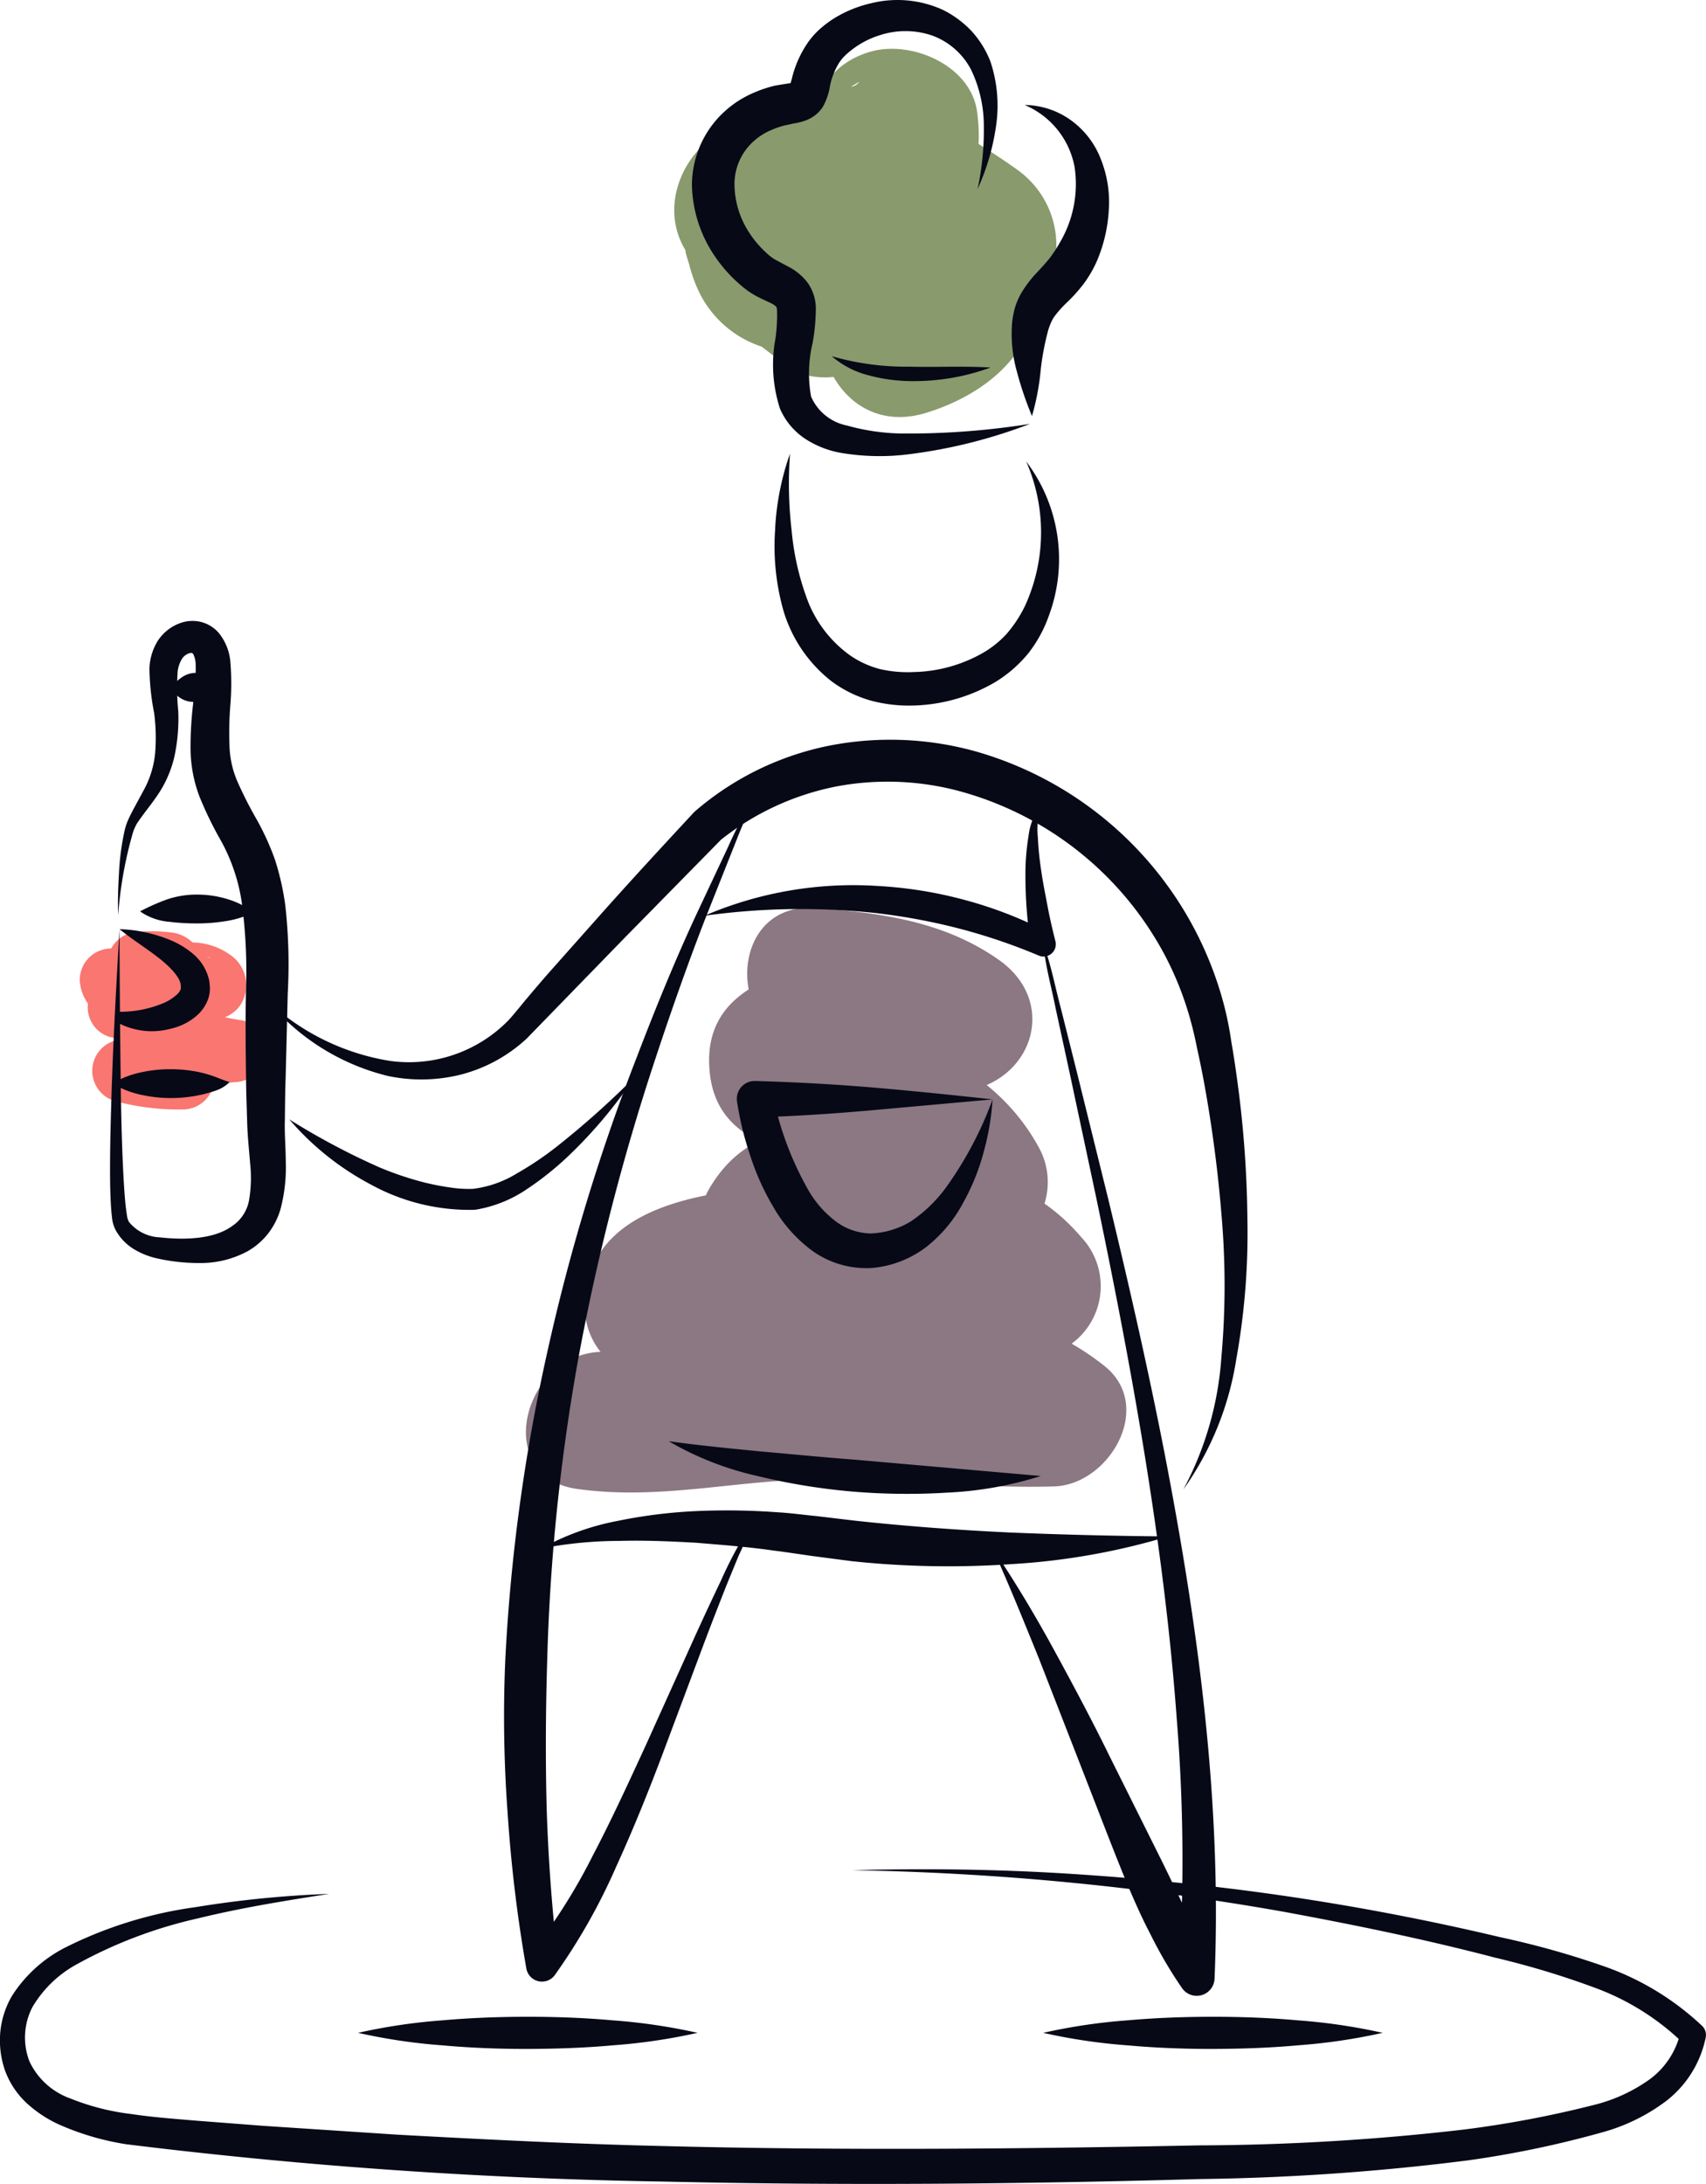 <svg xmlns="http://www.w3.org/2000/svg" width="118.287" height="151.357" viewBox="0 0 118.287 151.357">
  <g id="Groupe_1893" data-name="Groupe 1893" transform="translate(-399.801 -52.649)">
    <path id="Tracé_5341" data-name="Tracé 5341" d="M411.527,117.258a10.282,10.282,0,0,0-2.09-.03,2.179,2.179,0,0,0-1.1,4.06,7.849,7.849,0,0,0,3.457.992c.465.028.931.01,1.4.033.488.024-.323-.091-.107-.01a1.446,1.446,0,0,0,.308.087c-.081,0-.428-.226-.188-.065-.261-.225-.333-.28-.213-.167q.335.334-.366-.629V120.37l-.029.1.561-.961c.685-.724,1.667-.46.965-.5-.113-.007-.226-.021-.339-.032l-.933-.088-1.781-.169-3.563-.337a2.186,2.186,0,0,0-2.179,2.179,3.061,3.061,0,0,0,1.517,2.5,8.052,8.052,0,0,0,1.918.745c1.262.382,2.538.711,3.825,1l-.961-3.641a1.36,1.36,0,0,1,.579-.361q.579-.057.222-.033c-.169-.009-.335-.008-.5-.026-.423-.044-.845-.107-1.266-.161l-2.617-.334a2.151,2.151,0,0,0-1.54.639,2.228,2.228,0,0,0-.6,1.251,2.145,2.145,0,0,0,1.56,2.39c.19.026.364.077.55.119q.33.121-.137-.068c.083.039.164.08.245.123.281.149.547.324.816.493a14.58,14.58,0,0,0,1.88,1,17.6,17.6,0,0,0,4.649,1.374l.579-4.28a20.375,20.375,0,0,1-2.954.1c-.464-.018-.929-.053-1.391-.1-.082-.008-.163-.018-.244-.028l.254.036a1.564,1.564,0,0,0-.323-.048c-.268-.042-.535-.091-.8-.143l-1.158,4.2a14.3,14.3,0,0,1,1.743.419c.27.084.536.176.8.276l.142.056c.222.09.188.075-.1-.044a1.644,1.644,0,0,1,.411.189l-.441-3.422a1.436,1.436,0,0,1,.6-.329,1.742,1.742,0,0,1-.234.059c.373-.045.441-.056.205-.036l-.293.015q-.637.033-1.274.062l-2.632.127a2.182,2.182,0,0,0-.579,4.28,16.922,16.922,0,0,0,4.7.576,2.179,2.179,0,0,0,0-4.358,18.954,18.954,0,0,1-2.008-.09q-.251-.03.181.026-.119-.017-.237-.036c-.158-.025-.315-.053-.472-.084-.337-.066-.671-.146-1-.236l-.579,4.28,3.141-.152c1.261-.061,2.622-.04,3.567-1.023a2.2,2.2,0,0,0-.441-3.422,15.86,15.86,0,0,0-4.037-1.335,2.351,2.351,0,0,0-1.679.22,2.179,2.179,0,0,0,.521,3.982,22.279,22.279,0,0,0,6.618.341,2.211,2.211,0,0,0,2.14-1.889,2.149,2.149,0,0,0-1.561-2.391,16.568,16.568,0,0,1-2.2-.461q-.568-.162-1.122-.366c-.137-.051-.272-.106-.408-.158-.22-.09-.18-.073.118.051l-.263-.119c-1.362-.628-2.611-1.78-4.131-1.987l-.58,4.28,3.107.4a8.086,8.086,0,0,0,1.279.123,3.577,3.577,0,0,0,2.28-.882,2.191,2.191,0,0,0-.961-3.641c-1.02-.227-2.034-.48-3.039-.766-.472-.134-.945-.272-1.412-.424-.1-.031-.19-.068-.286-.1-.212-.07.455.272.134.045-.244-.173.125.115.163.153-.115-.116-.1-.091.037.073a1.358,1.358,0,0,1,.342.977l-2.179,2.178,4.071.386c1.6.151,3.686.731,4.831-.752a2.534,2.534,0,0,0-.686-3.576,4.553,4.553,0,0,0-2.454-.834c-.309-.031-.62-.026-.93-.028-.155,0-.31,0-.465-.009-.076,0-.152-.007-.227-.014-.2-.021-.2-.019-.007,0s.189.024,0-.008c-.073-.014-.145-.03-.217-.048-.143-.033-.285-.073-.424-.118-.07-.022-.138-.046-.206-.072q-.267-.1-.006,0c.172.073.172.069,0-.011q-.126-.063-.246-.135l-1.1,4.06a10.355,10.355,0,0,1,2.09.031,2.177,2.177,0,0,0,1.541-.638,2.179,2.179,0,0,0,0-3.081,2.527,2.527,0,0,0-1.541-.639Z" fill="#f73d36" opacity="0.7"/>
    <path id="Tracé_5342" data-name="Tracé 5342" d="M456.063,63.533l.109.779.6-4.587v.115l2.627-1.531q-.412.483-.82.281a6.132,6.132,0,0,0-5.74,4.37c-.646,2.349.367,5.659,2.735,6.723a51.544,51.544,0,0,1,8.7,4.969l3-11.093-13.871.327a6.1,6.1,0,0,0-5.74,4.371c-.758,2.757.61,5.1,2.736,6.723l3.87,2.96c2.324,1.778,6.091.593,7.679-1.533,1.89-2.529,1.462-5.451-.465-7.817-.845-1.036-1.25-2.572-2.093-3.689a10.046,10.046,0,0,0-5.3-3.59c-4.915-1.556-9.437,4.4-6.723,8.745-.171-.273.208.863.266,1.074a9.435,9.435,0,0,0,.751,1.98,7.4,7.4,0,0,0,4.5,3.648,14.562,14.562,0,0,0,5.312.311c.834-.082,2.285.018,3.044-.438l.963-.209q-1.848-.085-2.194-1.41V71.846l-.139.362,1.531-2.627c.512-.509-.31.125-.533.194-7.3,2.251-4.186,13.748,3.165,11.481,5.712-1.762,9.773-6.542,6.111-12.364a9.069,9.069,0,0,0-7.532-4.475c-2.158-.064-4.84,1.412-6.866.763l2.627,1.531c1.007.886.957,1.674.483,0a10.443,10.443,0,0,0-1.2-2.659l-6.723,8.745c-.084-.026-.99-.742-1-.734s.732,1.443.78,1.534a20.868,20.868,0,0,0,2.36,3.417l7.214-9.349-3.87-2.961-3.005,11.094,13.871-.328c6.2-.146,7.7-7.769,3.005-11.093a51.54,51.54,0,0,0-8.7-4.97L458.58,70.5c6-.344,9.829-3.947,8.964-10.128-.446-3.187-4.511-4.931-7.323-4.158-3.43.943-4.605,4.126-4.158,7.323Z" fill="#576f30" opacity="0.7"/>
    <path id="Tracé_5343" data-name="Tracé 5343" d="M456.322,125.38c2.931.211,5.346.537,7.779,2.244l2.473-9.131c-5.136.671-17.72-.173-17.605,7.737.122,8.4,11.313,5.409,14.384,10.86l2.928-7.2c-6.147,2.137-13.379-1.569-17.313,5.154-1.453,2.483-.258,6.687,2.928,7.2,4.891.784,12.448-1.007,15.953,3.087l4.767-8.189c-6.16-1.331-12.553-2.71-18.893-2.259-4.381.312-11.587,1.105-13.06,6.226-3.5,12.185,23.374,8.863,28.767,13.122l3.464-8.364c-5.122.155-10.152-.357-15.259-.477-5.054-.118-10.19,1.7-15.213,1-6.167-.859-8.834,8.581-2.605,9.449,5.6.78,10.642-.54,16.212-.661,5.625-.122,11.22.656,16.865.485,3.824-.116,7.007-5.567,3.465-8.364-3.73-2.946-7.38-3.659-11.972-4.406-4.988-.812-12.142-1.229-16.495-3.876l2.426,4.23-.031-.838-1.435,3.464c1.765-2.1,7.678-1.341,10.141-1.167a78.457,78.457,0,0,1,11.018,1.882,4.942,4.942,0,0,0,4.767-8.189c-5.51-6.436-12.863-4.419-20.277-5.607l2.929,7.2c-.422.72,4.833.719,5.256.692a23.166,23.166,0,0,0,6.2-1.343,4.971,4.971,0,0,0,2.928-7.2,14.4,14.4,0,0,0-6.226-5.971,25.665,25.665,0,0,0-4.232-1.6q-1.233-.36-2.479-.675-3.764-1.755,0,2.718l-3.422,3.422c3.387-1.277,7.55-1.278,11.115-1.743,4.8-.627,6.69-6.174,2.473-9.131-3.813-2.673-8.184-3.255-12.725-3.581-6.292-.452-6.263,9.35,0,9.8Z" fill="#5b3f4d" opacity="0.7"/>
    <path id="Tracé_5344" data-name="Tracé 5344" d="M481.847,155.88a22.665,22.665,0,0,0,2.64-9.167,56,56,0,0,0,.032-9.569,93.247,93.247,0,0,0-1.239-9.5c-.148-.792-.3-1.546-.48-2.351-.154-.782-.331-1.528-.544-2.258a22.362,22.362,0,0,0-1.718-4.238A22.911,22.911,0,0,0,466.755,107.6a19.18,19.18,0,0,0-8.922-.454,18.64,18.64,0,0,0-8.1,3.746l.112-.1-6.767,6.885-6.76,6.951a10.579,10.579,0,0,1-4.545,2.49,11.254,11.254,0,0,1-5.076.1,15.671,15.671,0,0,1-8.249-5.108,16.209,16.209,0,0,0,8.42,4.068,9.641,9.641,0,0,0,8.188-2.82c.464-.5,1.006-1.209,1.525-1.808q.783-.933,1.588-1.838l3.217-3.619c2.145-2.412,4.331-4.778,6.527-7.143.026-.027.053-.053.081-.077l.031-.027a20.349,20.349,0,0,1,9.246-4.514,22.032,22.032,0,0,1,10.287.423,24.835,24.835,0,0,1,17.13,17.623,22.945,22.945,0,0,1,.489,2.48c.139.781.266,1.621.376,2.426a75.761,75.761,0,0,1,.737,9.8,49.352,49.352,0,0,1-.776,9.794A21.185,21.185,0,0,1,481.847,155.88Z" fill="#070917"/>
    <path id="Tracé_5345" data-name="Tracé 5345" d="M495.669,193.533a40.181,40.181,0,0,1-5.884.866c-1.961.178-3.922.243-5.883.248s-3.922-.068-5.884-.244a39.78,39.78,0,0,1-5.883-.87,39.775,39.775,0,0,1,5.883-.869c1.962-.176,3.923-.243,5.884-.244s3.922.07,5.883.247A40.178,40.178,0,0,1,495.669,193.533Z" fill="#070917"/>
    <path id="Tracé_5346" data-name="Tracé 5346" d="M448.166,193.533a40.18,40.18,0,0,1-5.884.866c-1.961.178-3.922.243-5.883.248s-3.922-.068-5.884-.244a39.779,39.779,0,0,1-5.883-.87,39.774,39.774,0,0,1,5.883-.869c1.962-.176,3.923-.243,5.884-.244s3.922.07,5.883.247A40.178,40.178,0,0,1,448.166,193.533Z" fill="#070917"/>
    <path id="Tracé_5347" data-name="Tracé 5347" d="M451.773,158.467a10.64,10.64,0,0,1-.747,1.973l-.8,1.945q-.777,1.953-1.523,3.92l-2.955,7.89c-.993,2.633-2.047,5.248-3.227,7.83a41.733,41.733,0,0,1-4.257,7.512,1.1,1.1,0,0,1-1.968-.462l-.014-.077A100.345,100.345,0,0,1,435,178.338a90.814,90.814,0,0,1-.161-10.742,126.868,126.868,0,0,1,2.907-21.23,138.88,138.88,0,0,1,6.2-20.432c1.269-3.318,2.608-6.609,4.1-9.829l2.262-4.814a25.638,25.638,0,0,1,1.2-2.382,4.691,4.691,0,0,1,1.885-1.852A4.594,4.594,0,0,0,451.676,109c-.4.778-.7,1.612-1.033,2.434l-1.961,4.932c-1.277,3.3-2.445,6.632-3.547,9.985A155.292,155.292,0,0,0,439.9,146.8a138.867,138.867,0,0,0-2.158,20.9c-.106,3.5-.128,6.995-.03,10.494q.176,5.245.791,10.472l-1.982-.539a39.9,39.9,0,0,0,4.392-6.9c1.29-2.458,2.455-5,3.629-7.545l3.466-7.675q.874-1.919,1.783-3.822A29.353,29.353,0,0,1,451.773,158.467Z" fill="#070917"/>
    <path id="Tracé_5348" data-name="Tracé 5348" d="M458.912,149.148" fill="none" stroke="#070917" stroke-linecap="round" stroke-linejoin="round" stroke-width="2.813"/>
    <path id="Tracé_5349" data-name="Tracé 5349" d="M472.135,118.064c.541,1.428.808,2.921,1.2,4.383l1.108,4.406,2.182,8.824c1.424,5.891,2.774,11.8,3.937,17.765,2.3,11.908,3.97,24.057,3.451,36.341a1.237,1.237,0,0,1-2.251.655l-.078-.113a29.963,29.963,0,0,1-2.121-3.636c-.651-1.234-1.2-2.508-1.734-3.781-1.043-2.56-2.019-5.133-3.02-7.691l-2.991-7.671c-1.033-2.541-2.059-5.088-3.2-7.6,1.541,2.286,2.963,4.661,4.284,7.084s2.623,4.86,3.833,7.332l3.675,7.371c1.2,2.453,2.361,4.9,3.442,7.356l-2.329.543a121.8,121.8,0,0,0-.141-17.987c-.444-6.005-1.219-12-2.181-17.962s-2.119-11.907-3.351-17.834l-1.893-8.884-.965-4.44C472.7,121.041,472.282,119.584,472.135,118.064Z" fill="#070917"/>
    <path id="Tracé_5350" data-name="Tracé 5350" d="M448.642,116.115a26.151,26.151,0,0,1,12-2.066,29.251,29.251,0,0,1,6.1.984,28.531,28.531,0,0,1,5.76,2.246l-1.219.962a32.246,32.246,0,0,1-.383-5.092,16.331,16.331,0,0,1,.215-2.559,4.375,4.375,0,0,1,1.017-2.341,4.681,4.681,0,0,0-.373,2.389,22,22,0,0,0,.249,2.437c.114.812.285,1.616.435,2.422s.344,1.614.538,2.389a.851.851,0,0,1-1.155.989l-.064-.027a40.529,40.529,0,0,0-5.536-1.867,42.567,42.567,0,0,0-5.744-1.058A48.5,48.5,0,0,0,448.642,116.115Z" fill="#070917"/>
    <path id="Tracé_5351" data-name="Tracé 5351" d="M446.166,152.532c2.194.3,4.32.508,6.462.716,2.141.186,4.274.4,6.414.56l12.92,1.134a25.309,25.309,0,0,1-6.516,1.154,45.35,45.35,0,0,1-6.594-.08,43.7,43.7,0,0,1-6.515-1.069A21.645,21.645,0,0,1,446.166,152.532Z" fill="#070917"/>
    <path id="Tracé_5352" data-name="Tracé 5352" d="M457.472,77.335a18.592,18.592,0,0,0,5.43.726c1.83.048,3.672-.057,5.582.06a15.528,15.528,0,0,1-5.6.94,11.7,11.7,0,0,1-2.856-.4A6.206,6.206,0,0,1,457.472,77.335Z" fill="#070917"/>
    <path id="Tracé_5353" data-name="Tracé 5353" d="M419.857,130.225a49.281,49.281,0,0,0,6.221,3.313,22.247,22.247,0,0,0,3.243,1.086c.551.127,1.1.242,1.661.317a8.379,8.379,0,0,0,1.616.1,7.586,7.586,0,0,0,3.045-1.071,22.236,22.236,0,0,0,2.87-1.943,60.522,60.522,0,0,0,5.287-4.73,32.229,32.229,0,0,1-4.624,5.5,21.4,21.4,0,0,1-2.866,2.281,8.9,8.9,0,0,1-3.578,1.416,14.227,14.227,0,0,1-7.226-1.756A19.326,19.326,0,0,1,419.857,130.225Z" fill="#070917"/>
    <path id="Tracé_5354" data-name="Tracé 5354" d="M458.9,182.262c5.017-.133,10.047-.072,15.065.247s10.028.819,15.01,1.549,9.933,1.68,14.835,2.843a59.745,59.745,0,0,1,7.34,2.067,19.11,19.11,0,0,1,6.671,4.085.871.871,0,0,1,.25.784l-.005.03a7.439,7.439,0,0,1-2.738,4.389,13.155,13.155,0,0,1-4.478,2.185,70.6,70.6,0,0,1-9.228,1.926,163.631,163.631,0,0,1-18.646,1.3c-12.392.35-24.8.459-37.209.172a348.431,348.431,0,0,1-37.2-2.583,18.486,18.486,0,0,1-4.706-1.384,8.562,8.562,0,0,1-2.175-1.436,5.817,5.817,0,0,1-1.527-2.262,6.361,6.361,0,0,1-.34-2.665,6.1,6.1,0,0,1,.814-2.54,9.5,9.5,0,0,1,3.7-3.352,28.845,28.845,0,0,1,9.02-2.794,73.508,73.508,0,0,1,9.273-.92c-3.064.475-6.122.967-9.11,1.7a31.77,31.77,0,0,0-8.475,3.225,8.025,8.025,0,0,0-2.994,2.925,4.585,4.585,0,0,0-.2,3.769,4.987,4.987,0,0,0,2.83,2.559,16.514,16.514,0,0,0,4.221,1.078c1.481.224,2.993.332,4.554.465l4.618.355,9.242.609c6.166.337,12.335.651,18.513.792,12.354.318,24.723.2,37.092-.047a163.867,163.867,0,0,0,18.411-1.1,74.335,74.335,0,0,0,8.979-1.7,11.3,11.3,0,0,0,3.863-1.768,5.579,5.579,0,0,0,2.149-3.273l.245.814a17.4,17.4,0,0,0-6.008-3.833,58.575,58.575,0,0,0-7.1-2.153c-4.837-1.267-9.739-2.272-14.66-3.18A189.734,189.734,0,0,0,458.9,182.262Z" fill="#070917"/>
    <path id="Tracé_5355" data-name="Tracé 5355" d="M468.621,128.841l-8.6.775c-2.7.236-5.283.4-7.865.472l1.248-1.466a21.994,21.994,0,0,0,2.306,6.258,7.3,7.3,0,0,0,1.941,2.338,4.166,4.166,0,0,0,2.528.916,5.8,5.8,0,0,0,2.785-.843,9.833,9.833,0,0,0,2.35-2.237A25.13,25.13,0,0,0,468.621,128.841Zm0,0a17.673,17.673,0,0,1-.605,3.606,15.131,15.131,0,0,1-1.383,3.467,9.759,9.759,0,0,1-2.465,3.043,7.253,7.253,0,0,1-3.878,1.566,6.427,6.427,0,0,1-4.182-1.2,9.878,9.878,0,0,1-2.712-3.07,17.2,17.2,0,0,1-1.579-3.521,21.714,21.714,0,0,1-.907-3.7l-.009-.059a1.235,1.235,0,0,1,1.052-1.395,1.291,1.291,0,0,1,.2-.012c2.906.078,5.816.247,8.6.489S466.2,128.577,468.621,128.841Z" fill="#070917"/>
    <path id="Tracé_5356" data-name="Tracé 5356" d="M480.793,159.13a47.1,47.1,0,0,1-10.879,1.92,63.525,63.525,0,0,1-11.082-.208l-2.749-.361c-.885-.123-1.77-.266-2.656-.373-1.771-.257-3.55-.387-5.332-.538-1.782-.1-3.571-.181-5.364-.13a28.656,28.656,0,0,0-5.4.526,17.624,17.624,0,0,1,5.232-1.9,35.122,35.122,0,0,1,5.547-.694,47.628,47.628,0,0,1,5.579.083c.929.05,1.847.183,2.772.271l2.675.318c3.562.384,7.143.648,10.747.817C473.491,159.009,477.109,159.1,480.793,159.13Z" fill="#070917"/>
    <path id="Tracé_5357" data-name="Tracé 5357" d="M471.354,81.484a23.806,23.806,0,0,1-1.043-3.069A9.63,9.63,0,0,1,469.978,75a6.659,6.659,0,0,1,.174-.954,5.049,5.049,0,0,1,.408-.994,7.71,7.71,0,0,1,1.123-1.5c.375-.4.668-.724.92-1.041a9.45,9.45,0,0,0,.7-1.079,7.969,7.969,0,0,0,1.009-5.188,5.81,5.81,0,0,0-3.467-4.319,5.6,5.6,0,0,1,3.13,1,5.962,5.962,0,0,1,2.158,2.767,8,8,0,0,1,.547,3.515,10.5,10.5,0,0,1-.8,3.475,8.147,8.147,0,0,1-.915,1.6,10.9,10.9,0,0,1-1.156,1.3,7.79,7.79,0,0,0-.843.925,2.249,2.249,0,0,0-.256.42,5.2,5.2,0,0,0-.217.56,17.863,17.863,0,0,0-.536,2.826A17.135,17.135,0,0,1,471.354,81.484Z" fill="#070917"/>
    <path id="Tracé_5358" data-name="Tracé 5358" d="M467.579,65.757a19.22,19.22,0,0,0,.437-4.292,9.017,9.017,0,0,0-.874-3.963,4.954,4.954,0,0,0-2.737-2.4,5.741,5.741,0,0,0-3.605-.012,6.11,6.11,0,0,0-1.637.791,6.438,6.438,0,0,0-.693.547,2.963,2.963,0,0,0-.5.593,4.868,4.868,0,0,0-.62,1.577,4.31,4.31,0,0,1-.5,1.462,2.344,2.344,0,0,1-.979.848,3.551,3.551,0,0,1-.87.269l-.189.033-.109.025-.218.048c-.143.037-.294.052-.433.1a5.649,5.649,0,0,0-.81.295,4.306,4.306,0,0,0-1.359.923,3.988,3.988,0,0,0-1.155,2.893,6.209,6.209,0,0,0,1.033,3.3,6.973,6.973,0,0,0,1.17,1.373,3.232,3.232,0,0,0,.621.477l.925.493a3.918,3.918,0,0,1,1.292,1.067,3.11,3.11,0,0,1,.6,1.783,14.209,14.209,0,0,1-.218,2.406,9.01,9.01,0,0,0-.113,3.74,3.446,3.446,0,0,0,2.49,2.007,14.79,14.79,0,0,0,4.064.555,53.7,53.7,0,0,0,8.626-.67,35.732,35.732,0,0,1-8.566,2.126,16.065,16.065,0,0,1-4.6-.126,6.663,6.663,0,0,1-2.362-.926,4.756,4.756,0,0,1-1.814-2.142,9.921,9.921,0,0,1-.3-4.892,12.12,12.12,0,0,0,.1-1.938c-.019-.192-.058-.225-.086-.25a1.6,1.6,0,0,0-.417-.257c-.261-.128-.62-.277-1.017-.5a5.166,5.166,0,0,1-.617-.4c-.221-.164-.339-.273-.509-.42a9.926,9.926,0,0,1-1.68-1.913,9.081,9.081,0,0,1-1.574-4.9,6.936,6.936,0,0,1,2.089-4.948,7.16,7.16,0,0,1,2.245-1.482,8.346,8.346,0,0,1,1.244-.427c.21-.06.423-.084.635-.123l.557-.087c.117-.01.173-.034.176-.026a.579.579,0,0,0-.154.158,5.08,5.08,0,0,0,.173-.6,7.459,7.459,0,0,1,1.108-2.4,5.541,5.541,0,0,1,.955-1.026,7.306,7.306,0,0,1,1.061-.743,8.553,8.553,0,0,1,2.359-.915,7.576,7.576,0,0,1,4.948.463,7.032,7.032,0,0,1,2.018,1.5,6.747,6.747,0,0,1,1.289,2.1,9.678,9.678,0,0,1,.362,4.593A15.75,15.75,0,0,1,467.579,65.757Z" fill="#070917"/>
    <path id="Tracé_5359" data-name="Tracé 5359" d="M407.994,116.08c-.036-.984,0-1.97.059-2.956a17.117,17.117,0,0,1,.4-2.965,4.044,4.044,0,0,1,.266-.761c.107-.23.222-.455.339-.677l.7-1.294a6.655,6.655,0,0,0,.8-2.589,13.085,13.085,0,0,0-.069-2.769,17.131,17.131,0,0,1-.326-3.087,3.879,3.879,0,0,1,.552-1.88,3.091,3.091,0,0,1,1.771-1.33,2.468,2.468,0,0,1,1.324,0,2.442,2.442,0,0,1,1.145.725,3.664,3.664,0,0,1,.816,1.994,18.282,18.282,0,0,1-.01,3.166,23.505,23.505,0,0,0-.044,2.789,6.667,6.667,0,0,0,.561,2.4,27.6,27.6,0,0,0,1.258,2.486,18.027,18.027,0,0,1,1.334,2.908,18.319,18.319,0,0,1,.708,3.126,36.554,36.554,0,0,1,.174,6.124l-.146,5.853c-.038.972-.041,1.955-.054,2.935-.031.929.059,1.865.064,2.909a11.286,11.286,0,0,1-.369,3.273,5.139,5.139,0,0,1-.844,1.665,4.878,4.878,0,0,1-1.4,1.221,6.817,6.817,0,0,1-3.282.836,13.283,13.283,0,0,1-3.138-.346,5.34,5.34,0,0,1-1.557-.652,3.567,3.567,0,0,1-1.2-1.272,2.4,2.4,0,0,1-.263-.913c-.031-.26-.052-.514-.069-.766-.03-.5-.046-1-.056-1.5-.027-1.981.026-3.948.085-5.916.117-3.933.341-7.86.564-11.785q.017,5.9.1,11.79c.037,1.962.088,3.926.205,5.873.03.486.065.97.113,1.447.026.238.056.472.093.7a1.3,1.3,0,0,0,.144.49,2.9,2.9,0,0,0,2.12,1.069c1.8.2,3.806.123,5.046-.789a2.73,2.73,0,0,0,1.155-1.749,9.175,9.175,0,0,0,.081-2.582c-.071-.92-.188-1.942-.209-2.98-.029-.984-.069-1.966-.074-2.96-.028-1.976-.047-3.979-.007-5.935a36.136,36.136,0,0,0-.219-5.647,12.665,12.665,0,0,0-1.647-5.078,25.924,25.924,0,0,1-1.346-2.8,9.534,9.534,0,0,1-.63-3.335,25.866,25.866,0,0,1,.176-3.1l.131-1.434a9.832,9.832,0,0,0,.05-1.285A1.736,1.736,0,0,0,413.21,98c-.065-.077-.041-.1-.2-.1a.955.955,0,0,0-.562.364,2.164,2.164,0,0,0-.327.9,16.76,16.76,0,0,0,.041,2.786,12.607,12.607,0,0,1-.263,3.109,7.882,7.882,0,0,1-1.3,2.875c-.287.42-.6.805-.884,1.195-.144.195-.285.389-.417.588a3.415,3.415,0,0,0-.273.609A27.815,27.815,0,0,0,407.994,116.08Z" fill="#070917"/>
    <path id="Tracé_5360" data-name="Tracé 5360" d="M417.4,115.88a6.831,6.831,0,0,1-2.021.619,12.419,12.419,0,0,1-1.919.147,15.468,15.468,0,0,1-1.9-.11,4.119,4.119,0,0,1-2.047-.724,14.193,14.193,0,0,1,1.9-.841,6.486,6.486,0,0,1,2.045-.324,7.237,7.237,0,0,1,2.029.289A5.9,5.9,0,0,1,417.4,115.88Z" fill="#070917"/>
    <path id="Tracé_5361" data-name="Tracé 5361" d="M415.721,127.645a2.545,2.545,0,0,1-1,.6,9.551,9.551,0,0,1-5.1.285,6.554,6.554,0,0,1-2.033-.792,6.593,6.593,0,0,1,2.037-.781,9.515,9.515,0,0,1,2.036-.207,9.708,9.708,0,0,1,2.035.221,9.253,9.253,0,0,1,1.01.3C415.036,127.4,415.339,127.52,415.721,127.645Z" fill="#070917"/>
    <path id="Tracé_5362" data-name="Tracé 5362" d="M414.889,99.935a1.845,1.845,0,0,1-.621.982,1.7,1.7,0,0,1-.862.363,1.669,1.669,0,0,1-.922-.155,1.827,1.827,0,0,1-.828-.818,3.194,3.194,0,0,1,.808-.754,1.7,1.7,0,0,1,.713-.259,1.746,1.746,0,0,1,.753.093A3.217,3.217,0,0,1,414.889,99.935Z" fill="#070917"/>
    <path id="Tracé_5363" data-name="Tracé 5363" d="M408.188,122.77a7.8,7.8,0,0,0,2.893-.579,3.223,3.223,0,0,0,1.023-.652.952.952,0,0,0,.212-.308.473.473,0,0,0,.027-.108c0-.041-.014-.123-.009-.186-.02-.535-.748-1.3-1.559-1.923-.823-.645-1.778-1.231-2.686-1.97a9.973,9.973,0,0,1,3.4.709,5.934,5.934,0,0,1,1.622.942,3.348,3.348,0,0,1,1.19,1.883,4.377,4.377,0,0,1,.054.643,2.313,2.313,0,0,1-.135.7,2.794,2.794,0,0,1-.714,1.059,4.067,4.067,0,0,1-1.856.96,5.032,5.032,0,0,1-3.672-.406.41.41,0,0,1,.19-.768Z" fill="#070917"/>
    <path id="Tracé_5364" data-name="Tracé 5364" d="M408.084,117.478" fill="none" stroke="#070917" stroke-linecap="round" stroke-linejoin="round" stroke-width="1"/>
    <path id="Tracé_5365" data-name="Tracé 5365" d="M470.951,84.628A11.211,11.211,0,0,1,472.532,95.3a9.153,9.153,0,0,1-1.417,2.608,9.059,9.059,0,0,1-2.274,1.992,11.8,11.8,0,0,1-5.631,1.643,10.237,10.237,0,0,1-2.993-.33,8.393,8.393,0,0,1-2.76-1.348,9.717,9.717,0,0,1-3.324-4.856,16.384,16.384,0,0,1-.594-5.57,18.4,18.4,0,0,1,1.038-5.351,28.181,28.181,0,0,0,.111,5.316,18.415,18.415,0,0,0,1.156,4.977,8.394,8.394,0,0,0,2.9,3.69,6.545,6.545,0,0,0,2.058.945,8.516,8.516,0,0,0,2.328.209,10.109,10.109,0,0,0,4.607-1.208,6.964,6.964,0,0,0,1.839-1.415,8.747,8.747,0,0,0,1.307-1.99A12.218,12.218,0,0,0,470.951,84.628Z" fill="#070917"/>
  </g>
</svg>
